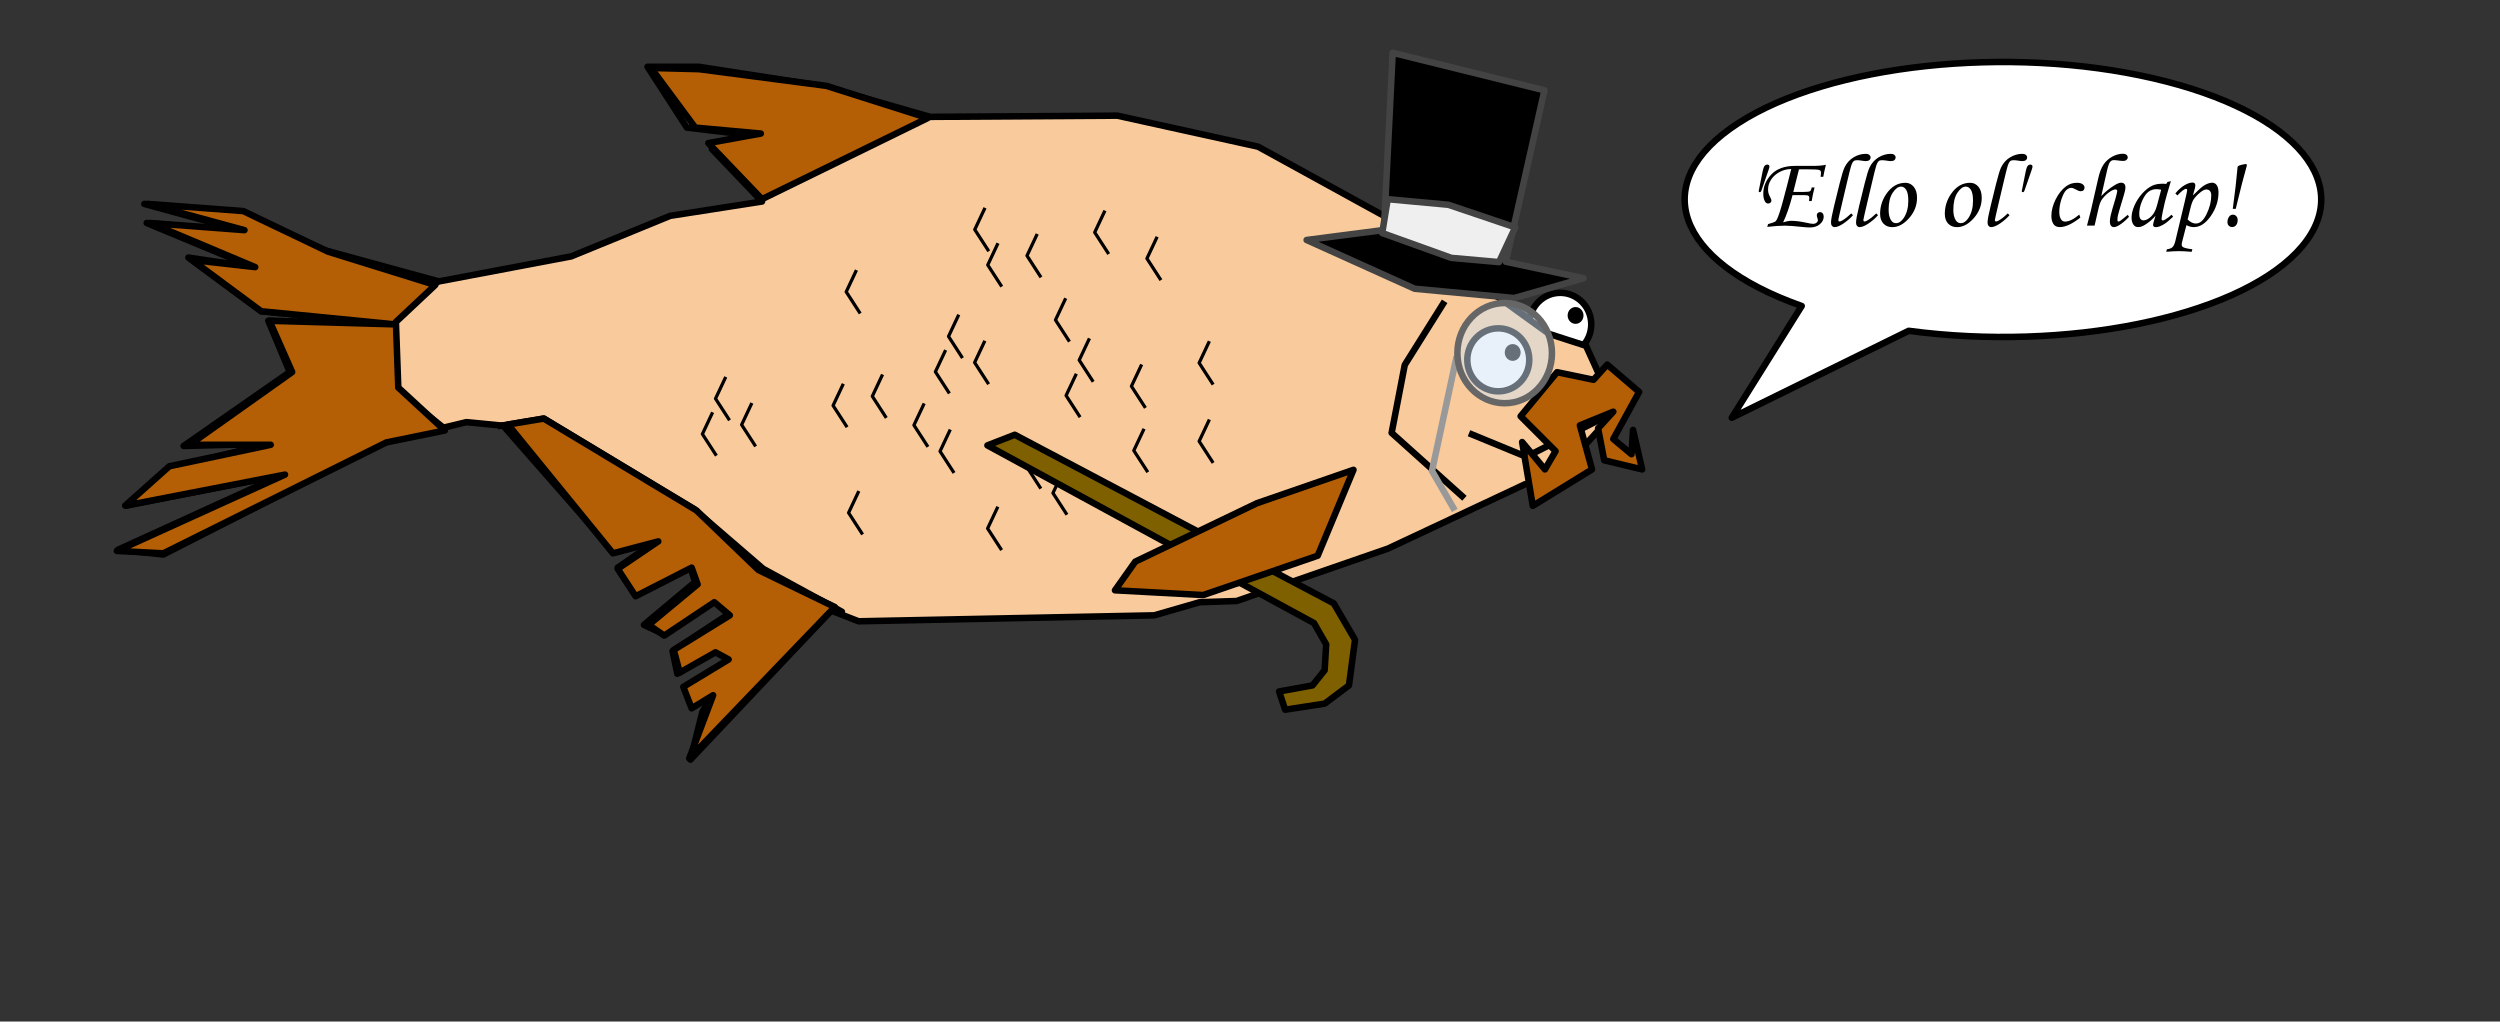 <?xml version="1.0" standalone="yes"?>

<svg version="1.1" viewBox="0.0 0.0 766.0 313.0" fill="none" stroke="none" stroke-linecap="square" stroke-miterlimit="10" xmlns="http://www.w3.org/2000/svg" xmlns:xlink="http://www.w3.org/1999/xlink"><rect x="0.0" y="0.0" width="766.0" height="313.0" fill="#333333" stroke="none"/><clipPath id="p.0"><path d="m0 0l766.0 0l0 313.0l-766.0 0l0 -313.0z" clip-rule="nonzero"></path></clipPath><g clip-path="url(#p.0)"><path fill="#000000" fill-opacity="0.0" d="m0 0l766.136 0l0 313.42l-766.136 0z" fill-rule="nonzero"></path><path fill="#ffffff" d="m468.57 99.373l0 0c0 -5.332 4.252 -9.654 9.496 -9.654l0 0c2.519 0 4.934 1.017 6.715 2.827c1.781 1.81 2.781 4.266 2.781 6.826l0 0c0 5.332 -4.252 9.654 -9.496 9.654l0 0c-5.245 0 -9.496 -4.322 -9.496 -9.654z" fill-rule="nonzero"></path><path stroke="#000000" stroke-width="2.0" stroke-linejoin="round" stroke-linecap="butt" d="m468.57 99.373l0 0c0 -5.332 4.252 -9.654 9.496 -9.654l0 0c2.519 0 4.934 1.017 6.715 2.827c1.781 1.81 2.781 4.266 2.781 6.826l0 0c0 5.332 -4.252 9.654 -9.496 9.654l0 0c-5.245 0 -9.496 -4.322 -9.496 -9.654z" fill-rule="nonzero"></path><path fill="#ffffff" d="m467.32 116.732l0 0c0 -4.94 3.187 -8.945 7.118 -8.945l0 0c1.888 0 3.698 0.942 5.033 2.62c1.335 1.677 2.085 3.953 2.085 6.325l0 0c0 4.94 -3.187 8.945 -7.118 8.945l0 0c-3.931 0 -7.118 -4.005 -7.118 -8.945z" fill-rule="nonzero"></path><path stroke="#000000" stroke-width="2.0" stroke-linejoin="round" stroke-linecap="butt" d="m467.32 116.732l0 0c0 -4.94 3.187 -8.945 7.118 -8.945l0 0c1.888 0 3.698 0.942 5.033 2.62c1.335 1.677 2.085 3.953 2.085 6.325l0 0c0 4.94 -3.187 8.945 -7.118 8.945l0 0c-3.931 0 -7.118 -4.005 -7.118 -8.945z" fill-rule="nonzero"></path><path fill="#000000" d="m473.895 118.201l0 0c0 -2.322 1.551 -4.205 3.465 -4.205l0 0c0.919 0 1.8 0.443 2.45 1.232c0.65 0.789 1.015 1.858 1.015 2.973l0 0c0 2.322 -1.551 4.205 -3.465 4.205l0 0c-1.913 0 -3.465 -1.883 -3.465 -4.205z" fill-rule="nonzero"></path><path stroke="#000000" stroke-width="2.0" stroke-linejoin="round" stroke-linecap="butt" d="m473.895 118.201l0 0c0 -2.322 1.551 -4.205 3.465 -4.205l0 0c0.919 0 1.8 0.443 2.45 1.232c0.65 0.789 1.015 1.858 1.015 2.973l0 0c0 2.322 -1.551 4.205 -3.465 4.205l0 0c-1.913 0 -3.465 -1.883 -3.465 -4.205z" fill-rule="nonzero"></path><path fill="#f9cb9c" d="m495.089 126.055l-19.732 21.559l-8.037 0.73l-42.018 19.73l-46.404 16.076l-11.325 0.367l-13.885 4.018l-90.614 1.827l-8.404 -3.289l-43.115 45.672l3.654 -14.614l3.289 -5.48l-5.845 3.654l-2.559 -5.845l13.155 -8.404l-4.386 -2.559l-11.325 6.942l-1.462 -6.942l17.173 -11.325l-4.751 -4.386l-14.979 10.596l-6.213 -2.921l15.711 -13.155l-1.462 -4.383l-16.806 8.402l-5.483 -8.402l11.693 -8.039l-12.787 3.289l-33.982 -38.73l-11.325 -1.097l-25.577 6.213l-67.228 34.344l-13.885 -1.462l50.423 -23.018l-47.866 9.501l12.79 -11.328l31.055 -7.672l-26.307 0.73l32.52 -22.654l-6.577 -15.711l38.73 1.097l-40.921 -4.018l-22.289 -16.444l19.73 2.924l-32.517 -13.52l29.961 2.559l-30.693 -8.404l28.866 2.556l26.672 11.693l34.711 9.499l40.556 -7.672l30.328 -12.423l28.134 -4.386l-15.346 -16.076l13.885 -4.018l-21.556 -2.559l-12.058 -18.633l15.711 0l37.633 5.845l33.249 9.501l57.365 -0.367l43.115 9.501l40.556 22.289l48.596 35.076l11.325 3.654z" fill-rule="nonzero"></path><path stroke="#000000" stroke-width="2.0" stroke-linejoin="round" stroke-linecap="butt" d="m495.089 126.055l-19.732 21.559l-8.037 0.73l-42.018 19.73l-46.404 16.076l-11.325 0.367l-13.885 4.018l-90.614 1.827l-8.404 -3.289l-43.115 45.672l3.654 -14.614l3.289 -5.48l-5.845 3.654l-2.559 -5.845l13.155 -8.404l-4.386 -2.559l-11.325 6.942l-1.462 -6.942l17.173 -11.325l-4.751 -4.386l-14.979 10.596l-6.213 -2.921l15.711 -13.155l-1.462 -4.383l-16.806 8.402l-5.483 -8.402l11.693 -8.039l-12.787 3.289l-33.982 -38.73l-11.325 -1.097l-25.577 6.213l-67.228 34.344l-13.885 -1.462l50.423 -23.018l-47.866 9.501l12.79 -11.328l31.055 -7.672l-26.307 0.73l32.52 -22.654l-6.577 -15.711l38.73 1.097l-40.921 -4.018l-22.289 -16.444l19.73 2.924l-32.517 -13.52l29.961 2.559l-30.693 -8.404l28.866 2.556l26.672 11.693l34.711 9.499l40.556 -7.672l30.328 -12.423l28.134 -4.386l-15.346 -16.076l13.885 -4.018l-21.556 -2.559l-12.058 -18.633l15.711 0l37.633 5.845l33.249 9.501l57.365 -0.367l43.115 9.501l40.556 22.289l48.596 35.076l11.325 3.654z" fill-rule="nonzero"></path><path fill="#000000" fill-opacity="0.0" d="m133.73 86.596l-14.252 11.325l1.097 20.827l14.982 12.058" fill-rule="nonzero"></path><path stroke="#000000" stroke-width="2.0" stroke-linejoin="round" stroke-linecap="butt" d="m133.73 86.596l-14.252 11.325l1.097 20.827l14.982 12.058" fill-rule="nonzero"></path><path fill="#000000" fill-opacity="0.0" d="m153.459 130.441l13.152 -2.194l46.039 27.769l21.192 18.27l24.115 13.152l-3.289 -1.827" fill-rule="nonzero"></path><path stroke="#000000" stroke-width="2.0" stroke-linejoin="round" stroke-linecap="butt" d="m153.459 130.441l13.152 -2.194l46.039 27.769l21.192 18.27l24.115 13.152l-3.289 -1.827" fill-rule="nonzero"></path><path fill="#b45f06" d="m133.362 87.325l-12.058 11.328l0.732 20.094l14.249 13.155l-17.903 3.654l-68.325 33.979l-14.249 -0.73l51.517 -23.386l-48.961 9.501l13.52 -12.058l31.058 -6.577l-24.848 0l31.423 -22.289l-6.942 -15.711l38.365 1.097l-40.921 -4.018l-21.192 -15.711l19.365 2.192l-32.155 -13.52l28.866 2.192l-29.596 -8.037l29.231 2.192l25.942 12.423z" fill-rule="nonzero"></path><path stroke="#000000" stroke-width="2.0" stroke-linejoin="round" stroke-linecap="butt" d="m133.362 87.325l-12.058 11.328l0.732 20.094l14.249 13.155l-17.903 3.654l-68.325 33.979l-14.249 -0.73l51.517 -23.386l-48.961 9.501l13.52 -12.058l31.058 -6.577l-24.848 0l31.423 -22.289l-6.942 -15.711l38.365 1.097l-40.921 -4.018l-21.192 -15.711l19.365 2.192l-32.155 -13.52l28.866 2.192l-29.596 -8.037l29.231 2.192l25.942 12.423z" fill-rule="nonzero"></path><path fill="#b45f06" d="m155.651 130.076l10.961 -1.829l46.769 28.136l19.0 18.268l23.386 11.328l-44.577 46.402l7.307 -19.365l-6.577 4.018l-2.556 -6.575l13.885 -8.404l-4.018 -2.194l-10.963 6.213l-1.827 -6.942l17.173 -10.596l-4.751 -4.018l-15.344 10.231l-4.751 -3.289l14.979 -12.423l-1.827 -5.115l-17.171 8.769l-5.483 -8.404l12.425 -8.404l-13.885 3.654z" fill-rule="nonzero"></path><path stroke="#000000" stroke-width="2.0" stroke-linejoin="round" stroke-linecap="butt" d="m155.651 130.076l10.961 -1.829l46.769 28.136l19.0 18.268l23.386 11.328l-44.577 46.402l7.307 -19.365l-6.577 4.018l-2.556 -6.575l13.885 -8.404l-4.018 -2.194l-10.963 6.213l-1.827 -6.942l17.173 -10.596l-4.751 -4.018l-15.344 10.231l-4.751 -3.289l14.979 -12.423l-1.827 -5.115l-17.171 8.769l-5.483 -8.404l12.425 -8.404l-13.885 3.654z" fill-rule="nonzero"></path><path fill="#b45f06" d="m233.478 61.018l50.787 -24.845l-31.058 -9.866l-39.094 -5.115l-14.617 -0.365l13.52 18.268l20.097 1.827l-16.079 2.924z" fill-rule="nonzero"></path><path stroke="#000000" stroke-width="2.0" stroke-linejoin="round" stroke-linecap="butt" d="m233.478 61.018l50.787 -24.845l-31.058 -9.866l-39.094 -5.115l-14.617 -0.365l13.52 18.268l20.097 1.827l-16.079 2.924z" fill-rule="nonzero"></path><path fill="#000000" fill-opacity="0.0" d="m442.108 93.171l-11.69 18.635l-4.021 20.827l21.559 19.365" fill-rule="nonzero"></path><path stroke="#000000" stroke-width="2.0" stroke-linejoin="round" stroke-linecap="butt" d="m442.108 93.171l-11.69 18.635l-4.021 20.827l21.559 19.365" fill-rule="nonzero"></path><path fill="#000000" fill-opacity="0.0" d="m333.591 104.134l-2.924 6.21l4.021 6.213" fill-rule="nonzero"></path><path stroke="#000000" stroke-width="1.0" stroke-linejoin="round" stroke-linecap="butt" d="m333.591 104.134l-2.924 6.21l4.021 6.213" fill-rule="nonzero"></path><path fill="#000000" fill-opacity="0.0" d="m349.591 112.134l-2.924 6.21l4.021 6.213" fill-rule="nonzero"></path><path stroke="#000000" stroke-width="1.0" stroke-linejoin="round" stroke-linecap="butt" d="m349.591 112.134l-2.924 6.21l4.021 6.213" fill-rule="nonzero"></path><path fill="#000000" fill-opacity="0.0" d="m329.57 114.976l-2.924 6.21l4.021 6.213" fill-rule="nonzero"></path><path stroke="#000000" stroke-width="1.0" stroke-linejoin="round" stroke-linecap="butt" d="m329.57 114.976l-2.924 6.21l4.021 6.213" fill-rule="nonzero"></path><path fill="#000000" fill-opacity="0.0" d="m370.341 104.992l-2.924 6.21l4.021 6.213" fill-rule="nonzero"></path><path stroke="#000000" stroke-width="1.0" stroke-linejoin="round" stroke-linecap="butt" d="m370.341 104.992l-2.924 6.21l4.021 6.213" fill-rule="nonzero"></path><path fill="#000000" fill-opacity="0.0" d="m370.341 128.992l-2.924 6.21l4.021 6.213" fill-rule="nonzero"></path><path stroke="#000000" stroke-width="1.0" stroke-linejoin="round" stroke-linecap="butt" d="m370.341 128.992l-2.924 6.21l4.021 6.213" fill-rule="nonzero"></path><path fill="#000000" fill-opacity="0.0" d="m350.32 131.835l-2.924 6.21l4.021 6.213" fill-rule="nonzero"></path><path stroke="#000000" stroke-width="1.0" stroke-linejoin="round" stroke-linecap="butt" d="m350.32 131.835l-2.924 6.21l4.021 6.213" fill-rule="nonzero"></path><path fill="#000000" fill-opacity="0.0" d="m317.549 136.866l-2.924 6.21l4.021 6.213" fill-rule="nonzero"></path><path stroke="#000000" stroke-width="1.0" stroke-linejoin="round" stroke-linecap="butt" d="m317.549 136.866l-2.924 6.21l4.021 6.213" fill-rule="nonzero"></path><path fill="#000000" fill-opacity="0.0" d="m325.549 144.866l-2.924 6.21l4.021 6.213" fill-rule="nonzero"></path><path stroke="#000000" stroke-width="1.0" stroke-linejoin="round" stroke-linecap="butt" d="m325.549 144.866l-2.924 6.21l4.021 6.213" fill-rule="nonzero"></path><path fill="#000000" fill-opacity="0.0" d="m305.528 155.709l-2.924 6.21l4.021 6.213" fill-rule="nonzero"></path><path stroke="#000000" stroke-width="1.0" stroke-linejoin="round" stroke-linecap="butt" d="m305.528 155.709l-2.924 6.21l4.021 6.213" fill-rule="nonzero"></path><path fill="#000000" fill-opacity="0.0" d="m301.591 64.134l-2.924 6.21l4.021 6.213" fill-rule="nonzero"></path><path stroke="#000000" stroke-width="1.0" stroke-linejoin="round" stroke-linecap="butt" d="m301.591 64.134l-2.924 6.21l4.021 6.213" fill-rule="nonzero"></path><path fill="#000000" fill-opacity="0.0" d="m317.591 72.134l-2.924 6.21l4.021 6.213" fill-rule="nonzero"></path><path stroke="#000000" stroke-width="1.0" stroke-linejoin="round" stroke-linecap="butt" d="m317.591 72.134l-2.924 6.21l4.021 6.213" fill-rule="nonzero"></path><path fill="#000000" fill-opacity="0.0" d="m305.57 74.976l-2.924 6.21l4.021 6.213" fill-rule="nonzero"></path><path stroke="#000000" stroke-width="1.0" stroke-linejoin="round" stroke-linecap="butt" d="m305.57 74.976l-2.924 6.21l4.021 6.213" fill-rule="nonzero"></path><path fill="#000000" fill-opacity="0.0" d="m338.341 64.992l-2.924 6.21l4.021 6.213" fill-rule="nonzero"></path><path stroke="#000000" stroke-width="1.0" stroke-linejoin="round" stroke-linecap="butt" d="m338.341 64.992l-2.924 6.21l4.021 6.213" fill-rule="nonzero"></path><path fill="#000000" fill-opacity="0.0" d="m354.341 72.992l-2.924 6.21l4.021 6.213" fill-rule="nonzero"></path><path stroke="#000000" stroke-width="1.0" stroke-linejoin="round" stroke-linecap="butt" d="m354.341 72.992l-2.924 6.21l4.021 6.213" fill-rule="nonzero"></path><path fill="#000000" fill-opacity="0.0" d="m326.32 91.835l-2.924 6.21l4.021 6.213" fill-rule="nonzero"></path><path stroke="#000000" stroke-width="1.0" stroke-linejoin="round" stroke-linecap="butt" d="m326.32 91.835l-2.924 6.21l4.021 6.213" fill-rule="nonzero"></path><path fill="#000000" fill-opacity="0.0" d="m293.549 96.866l-2.924 6.21l4.021 6.213" fill-rule="nonzero"></path><path stroke="#000000" stroke-width="1.0" stroke-linejoin="round" stroke-linecap="butt" d="m293.549 96.866l-2.924 6.21l4.021 6.213" fill-rule="nonzero"></path><path fill="#000000" fill-opacity="0.0" d="m301.549 104.866l-2.924 6.21l4.021 6.213" fill-rule="nonzero"></path><path stroke="#000000" stroke-width="1.0" stroke-linejoin="round" stroke-linecap="butt" d="m301.549 104.866l-2.924 6.21l4.021 6.213" fill-rule="nonzero"></path><path fill="#000000" fill-opacity="0.0" d="m289.528 107.709l-2.924 6.21l4.021 6.213" fill-rule="nonzero"></path><path stroke="#000000" stroke-width="1.0" stroke-linejoin="round" stroke-linecap="butt" d="m289.528 107.709l-2.924 6.21l4.021 6.213" fill-rule="nonzero"></path><path fill="#000000" fill-opacity="0.0" d="m262.201 83.205l-2.924 6.21l4.021 6.213" fill-rule="nonzero"></path><path stroke="#000000" stroke-width="1.0" stroke-linejoin="round" stroke-linecap="butt" d="m262.201 83.205l-2.924 6.21l4.021 6.213" fill-rule="nonzero"></path><path fill="#000000" fill-opacity="0.0" d="m270.201 115.205l-2.924 6.21l4.021 6.213" fill-rule="nonzero"></path><path stroke="#000000" stroke-width="1.0" stroke-linejoin="round" stroke-linecap="butt" d="m270.201 115.205l-2.924 6.21l4.021 6.213" fill-rule="nonzero"></path><path fill="#000000" fill-opacity="0.0" d="m258.18 118.047l-2.924 6.21l4.021 6.213" fill-rule="nonzero"></path><path stroke="#000000" stroke-width="1.0" stroke-linejoin="round" stroke-linecap="butt" d="m258.18 118.047l-2.924 6.21l4.021 6.213" fill-rule="nonzero"></path><path fill="#000000" fill-opacity="0.0" d="m282.951 124.063l-2.924 6.21l4.021 6.213" fill-rule="nonzero"></path><path stroke="#000000" stroke-width="1.0" stroke-linejoin="round" stroke-linecap="butt" d="m282.951 124.063l-2.924 6.21l4.021 6.213" fill-rule="nonzero"></path><path fill="#000000" fill-opacity="0.0" d="m290.951 132.063l-2.924 6.21l4.021 6.213" fill-rule="nonzero"></path><path stroke="#000000" stroke-width="1.0" stroke-linejoin="round" stroke-linecap="butt" d="m290.951 132.063l-2.924 6.21l4.021 6.213" fill-rule="nonzero"></path><path fill="#000000" fill-opacity="0.0" d="m262.93 150.906l-2.924 6.21l4.021 6.213" fill-rule="nonzero"></path><path stroke="#000000" stroke-width="1.0" stroke-linejoin="round" stroke-linecap="butt" d="m262.93 150.906l-2.924 6.21l4.021 6.213" fill-rule="nonzero"></path><path fill="#7f6000" d="m310.924 133.207l97.745 51.664l6.514 11.171l-1.861 13.966l-7.446 5.585l-12.102 1.861l-1.864 -5.585l10.241 -1.861l3.724 -4.656l0.465 -7.913l-3.724 -6.514l-100.071 -54.459z" fill-rule="nonzero"></path><path stroke="#000000" stroke-width="2.0" stroke-linejoin="round" stroke-linecap="butt" d="m310.924 133.207l97.745 51.664l6.514 11.171l-1.861 13.966l-7.446 5.585l-12.102 1.861l-1.864 -5.585l10.241 -1.861l3.724 -4.656l0.465 -7.913l-3.724 -6.514l-100.071 -54.459z" fill-rule="nonzero"></path><path fill="#000000" fill-opacity="0.0" d="m222.159 115.937l-2.924 6.21l4.021 6.213" fill-rule="nonzero"></path><path stroke="#000000" stroke-width="1.0" stroke-linejoin="round" stroke-linecap="butt" d="m222.159 115.937l-2.924 6.21l4.021 6.213" fill-rule="nonzero"></path><path fill="#000000" fill-opacity="0.0" d="m230.159 123.937l-2.924 6.21l4.021 6.213" fill-rule="nonzero"></path><path stroke="#000000" stroke-width="1.0" stroke-linejoin="round" stroke-linecap="butt" d="m230.159 123.937l-2.924 6.21l4.021 6.213" fill-rule="nonzero"></path><path fill="#000000" fill-opacity="0.0" d="m218.138 126.78l-2.924 6.21l4.021 6.213" fill-rule="nonzero"></path><path stroke="#000000" stroke-width="1.0" stroke-linejoin="round" stroke-linecap="butt" d="m218.138 126.78l-2.924 6.21l4.021 6.213" fill-rule="nonzero"></path><path fill="#000000" fill-opacity="0.0" d="m494.357 126.42l-24.472 12.409" fill-rule="nonzero"></path><path stroke="#000000" stroke-width="2.0" stroke-linejoin="round" stroke-linecap="butt" d="m494.357 126.42l-24.472 12.409" fill-rule="nonzero"></path><path fill="#000000" d="m473.226 27.675l-46.513 -11.501l-2.677 54.29l-23.682 3.07l33.104 14.938l30.496 2.85l21.24 -6.069l-23.81 -5.051z" fill-rule="nonzero"></path><path stroke="#434343" stroke-width="2.0" stroke-linejoin="round" stroke-linecap="butt" d="m473.226 27.675l-46.513 -11.501l-2.677 54.29l-23.682 3.07l33.104 14.938l30.496 2.85l21.24 -6.069l-23.81 -5.051z" fill-rule="nonzero"></path><path fill="#efefef" d="m425.195 61.024l18.589 1.718l20.48 6.92l-4.965 10.643l-14.625 -1.29l-21.162 -7.607z" fill-rule="nonzero"></path><path stroke="#434343" stroke-width="2.0" stroke-linejoin="round" stroke-linecap="butt" d="m425.195 61.024l18.589 1.718l20.48 6.92l-4.965 10.643l-14.625 -1.29l-21.162 -7.607z" fill-rule="nonzero"></path><path fill="#ffffff" d="m449.577 110.252l0 0c0 -5.332 4.252 -9.654 9.496 -9.654l0 0c2.519 0 4.934 1.017 6.715 2.827c1.781 1.81 2.781 4.266 2.781 6.826l0 0c0 5.332 -4.252 9.654 -9.496 9.654l0 0c-5.245 0 -9.496 -4.322 -9.496 -9.654z" fill-rule="nonzero"></path><path stroke="#000000" stroke-width="2.0" stroke-linejoin="round" stroke-linecap="butt" d="m449.577 110.252l0 0c0 -5.332 4.252 -9.654 9.496 -9.654l0 0c2.519 0 4.934 1.017 6.715 2.827c1.781 1.81 2.781 4.266 2.781 6.826l0 0c0 5.332 -4.252 9.654 -9.496 9.654l0 0c-5.245 0 -9.496 -4.322 -9.496 -9.654z" fill-rule="nonzero"></path><path fill="#000000" d="m462.053 107.997l0 0c0 -0.87 0.642 -1.575 1.433 -1.575l0 0c0.38 0 0.745 0.166 1.013 0.461c0.269 0.295 0.42 0.696 0.42 1.114l0 0c0 0.87 -0.642 1.575 -1.433 1.575l0 0c-0.791 0 -1.433 -0.705 -1.433 -1.575z" fill-rule="nonzero"></path><path stroke="#000000" stroke-width="2.0" stroke-linejoin="round" stroke-linecap="butt" d="m462.053 107.997l0 0c0 -0.87 0.642 -1.575 1.433 -1.575l0 0c0.38 0 0.745 0.166 1.013 0.461c0.269 0.295 0.42 0.696 0.42 1.114l0 0c0 0.87 -0.642 1.575 -1.433 1.575l0 0c-0.791 0 -1.433 -0.705 -1.433 -1.575z" fill-rule="nonzero"></path><path fill="#000000" d="m481.321 96.654l0 0c0 -0.87 0.642 -1.575 1.433 -1.575l0 0c0.38 0 0.745 0.166 1.013 0.461c0.269 0.295 0.42 0.696 0.42 1.114l0 0c0 0.87 -0.642 1.575 -1.433 1.575l0 0c-0.791 0 -1.433 -0.705 -1.433 -1.575z" fill-rule="nonzero"></path><path stroke="#000000" stroke-width="2.0" stroke-linejoin="round" stroke-linecap="butt" d="m481.321 96.654l0 0c0 -0.87 0.642 -1.575 1.433 -1.575l0 0c0.38 0 0.745 0.166 1.013 0.461c0.269 0.295 0.42 0.696 0.42 1.114l0 0c0 0.87 -0.642 1.575 -1.433 1.575l0 0c-0.791 0 -1.433 -0.705 -1.433 -1.575z" fill-rule="nonzero"></path><path fill="#b45f06" d="m414.706 143.958l-29.596 10.231l-37.27 17.906l-6.21 8.769l27.037 1.459l35.076 -12.055z" fill-rule="nonzero"></path><path stroke="#000000" stroke-width="2.0" stroke-linejoin="round" stroke-linecap="butt" d="m414.706 143.958l-29.596 10.231l-37.27 17.906l-6.21 8.769l27.037 1.459l35.076 -12.055z" fill-rule="nonzero"></path><path fill="#b45f06" d="m488.26 116.362l4.189 -4.654l9.774 8.378l-7.911 14.43l5.585 4.654l0.465 -7.446l2.793 12.1l-11.635 -2.793l-1.864 -9.774l4.656 -5.118l-10.241 4.189l3.724 13.496l-18.152 11.171l-3.26 -19.549l6.984 8.378l3.257 -5.585l-10.706 -10.703l11.171 -13.499z" fill-rule="nonzero"></path><path stroke="#000000" stroke-width="2.0" stroke-linejoin="round" stroke-linecap="butt" d="m488.26 116.362l4.189 -4.654l9.774 8.378l-7.911 14.43l5.585 4.654l0.465 -7.446l2.793 12.1l-11.635 -2.793l-1.864 -9.774l4.656 -5.118l-10.241 4.189l3.724 13.496l-18.152 11.171l-3.26 -19.549l6.984 8.378l3.257 -5.585l-10.706 -10.703l11.171 -13.499z" fill-rule="nonzero"></path><path fill="#000000" fill-opacity="0.0" d="m466.85 139.635l-15.827 -6.514" fill-rule="nonzero"></path><path stroke="#000000" stroke-width="2.0" stroke-linejoin="round" stroke-linecap="butt" d="m466.85 139.635l-15.827 -6.514" fill-rule="nonzero"></path><path fill="#ffffff" d="m530.617 128l21.424 -34.242l0 0c-38.916 -13.723 -47.332 -37.972 -19.444 -56.022c27.889 -18.05 82.955 -23.993 127.217 -13.731c44.262 10.263 63.234 33.373 43.83 53.39c-19.404 20.017 -70.834 30.391 -118.815 23.965z" fill-rule="nonzero"></path><path stroke="#000000" stroke-width="2.0" stroke-linejoin="round" stroke-linecap="butt" d="m530.617 128l21.424 -34.242l0 0c-38.916 -13.723 -47.332 -37.972 -19.444 -56.022c27.889 -18.05 82.955 -23.993 127.217 -13.731c44.262 10.263 63.234 33.373 43.83 53.39c-19.404 20.017 -70.834 30.391 -118.815 23.965z" fill-rule="nonzero"></path><path fill="#000000" fill-opacity="0.0" d="m496.551 6.428l227.15 0l0 109.858l-227.15 0z" fill-rule="nonzero"></path><path fill="#000000" d="m538.876 58.474l1.203 -6.0q0.266 -1.25 0.594 -1.641q0.344 -0.406 0.828 -0.406q0.312 0 0.484 0.172q0.172 0.172 0.172 0.484q0 0.203 -0.312 1.125l-2.125 6.109q-0.188 0.562 -0.5 0.562q-0.422 0 -0.344 -0.406zm19.781 -4.312l-0.828 0q0.125 -0.797 0.125 -1.266q0 -0.625 -0.531 -0.812q-0.516 -0.203 -3.938 -0.203l-2.281 0.016l-1.734 6.906l3.234 0q1.531 0 1.875 -0.219q0.359 -0.234 0.516 -1.141l0.891 0q-0.5 1.891 -0.891 4.156l-0.797 0q0.078 -0.734 0.078 -1.141q0 -0.172 -0.219 -0.422q-0.109 -0.125 -0.406 -0.172q-0.422 -0.078 -1.312 -0.078l-3.203 0q-1.391 5.312 -2.891 8.328q1.453 -0.453 2.578 -0.453q1.875 0 4.594 0.594q1.438 0.328 1.953 0.328q0.688 0 1.109 -0.344q0.422 -0.344 0.422 -0.781q0 -0.25 -0.203 -0.812q-0.125 -0.391 -0.125 -0.734q0 -0.359 0.281 -0.641q0.297 -0.281 0.703 -0.281q0.484 0 0.797 0.375q0.328 0.375 0.328 1.0q0 1.328 -1.172 2.328q-1.156 1.0 -3.062 1.0q-1.0 0 -2.531 -0.172q-3.359 -0.375 -5.125 -0.375q-2.312 0 -5.406 0.375l0.25 -0.859q1.844 -0.516 2.172 -0.75q0.328 -0.25 0.547 -0.719q0.75 -1.484 1.938 -5.953q1.203 -4.469 2.438 -9.438q-1.875 0 -3.547 0.891q-1.672 0.891 -2.609 2.328q-0.938 1.422 -0.938 3.0q0 0.672 0.125 1.172q0.141 0.5 0.609 1.406q0.297 0.547 0.297 0.891q0 0.344 -0.297 0.609q-0.281 0.266 -0.703 0.266q-0.609 0 -0.969 -0.609q-0.531 -0.891 -0.531 -2.422q0 -3.281 2.484 -5.891q2.484 -2.609 7.234 -2.609l5.359 0q2.781 0 4.109 -0.359q-0.625 2.594 -0.797 3.688zm8.562 11.219l0.531 0.562q-1.219 1.375 -2.891 2.516q-1.656 1.125 -2.734 1.125q-0.484 0 -0.797 -0.375q-0.312 -0.359 -0.312 -1.0q0 -1.25 0.969 -5.188l1.688 -6.859q0.922 -3.719 1.547 -4.984q0.969 -1.922 2.734 -2.984q1.781 -1.062 3.75 -1.062q0.672 0 1.047 0.328q0.391 0.312 0.391 0.766q0 0.5 -0.375 0.828q-0.375 0.312 -1.094 0.312q-0.469 0 -1.328 -0.156q-0.75 -0.125 -1.391 -0.125q-0.641 0 -0.969 0.266q-0.453 0.375 -0.828 1.578q-0.359 1.203 -1.188 4.75l-1.547 6.547q-1.156 4.922 -1.156 5.141q0 0.5 0.359 0.5q0.344 0 1.0 -0.406q1.297 -0.812 2.594 -2.078zm7.672 0l0.531 0.562q-1.219 1.375 -2.891 2.516q-1.656 1.125 -2.734 1.125q-0.484 0 -0.797 -0.375q-0.312 -0.359 -0.312 -1.0q0 -1.25 0.969 -5.188l1.688 -6.859q0.922 -3.719 1.547 -4.984q0.969 -1.922 2.734 -2.984q1.781 -1.062 3.75 -1.062q0.672 0 1.047 0.328q0.391 0.312 0.391 0.766q0 0.5 -0.375 0.828q-0.375 0.312 -1.094 0.312q-0.469 0 -1.328 -0.156q-0.75 -0.125 -1.391 -0.125q-0.641 0 -0.969 0.266q-0.453 0.375 -0.828 1.578q-0.359 1.203 -1.188 4.75l-1.547 6.547q-1.156 4.922 -1.156 5.141q0 0.5 0.359 0.5q0.344 0 1.0 -0.406q1.297 -0.812 2.594 -2.078zm8.922 -9.375q1.531 0 2.547 1.219q1.016 1.219 1.016 3.391q0 3.469 -2.438 6.234q-2.438 2.75 -5.156 2.75q-1.672 0 -2.703 -1.094q-1.016 -1.094 -1.016 -2.984q0 -3.281 1.875 -6.062q2.359 -3.453 5.875 -3.453zm-1.328 1.172q-1.328 0 -2.578 1.906q-1.234 1.891 -1.234 5.234q0 2.031 0.766 3.203q0.562 0.859 1.5 0.859q1.312 0 2.391 -1.625q1.375 -2.109 1.375 -5.234q0 -2.344 -0.641 -3.344q-0.625 -1.0 -1.578 -1.0zm21.156 -1.172q1.531 0 2.547 1.219q1.016 1.219 1.016 3.391q0 3.469 -2.438 6.234q-2.438 2.75 -5.156 2.75q-1.672 0 -2.703 -1.094q-1.016 -1.094 -1.016 -2.984q0 -3.281 1.875 -6.062q2.359 -3.453 5.875 -3.453zm-1.328 1.172q-1.328 0 -2.578 1.906q-1.234 1.891 -1.234 5.234q0 2.031 0.766 3.203q0.562 0.859 1.5 0.859q1.312 0 2.391 -1.625q1.375 -2.109 1.375 -5.234q0 -2.344 -0.641 -3.344q-0.625 -1.0 -1.578 -1.0zm12.875 8.203l0.531 0.562q-1.219 1.375 -2.891 2.516q-1.656 1.125 -2.734 1.125q-0.484 0 -0.797 -0.375q-0.312 -0.359 -0.312 -1.0q0 -1.25 0.969 -5.188l1.688 -6.859q0.922 -3.719 1.547 -4.984q0.969 -1.922 2.734 -2.984q1.781 -1.062 3.75 -1.062q0.672 0 1.047 0.328q0.391 0.312 0.391 0.766q0 0.5 -0.375 0.828q-0.375 0.312 -1.094 0.312q-0.469 0 -1.328 -0.156q-0.75 -0.125 -1.391 -0.125q-0.641 0 -0.969 0.266q-0.453 0.375 -0.828 1.578q-0.359 1.203 -1.188 4.75l-1.547 6.547q-1.156 4.922 -1.156 5.141q0 0.5 0.359 0.5q0.344 0 1.0 -0.406q1.297 -0.812 2.594 -2.078zm4.297 -6.906l1.203 -6.0q0.266 -1.25 0.594 -1.641q0.344 -0.406 0.828 -0.406q0.312 0 0.484 0.172q0.172 0.172 0.172 0.484q0 0.203 -0.312 1.125l-2.125 6.109q-0.188 0.562 -0.5 0.562q-0.422 0 -0.344 -0.406zm17.609 7.281l0.328 0.906q-3.719 2.922 -6.281 2.922q-1.359 0 -1.984 -0.969q-0.609 -0.969 -0.609 -2.453q0 -2.469 1.312 -5.078q1.312 -2.609 3.188 -4.0q1.469 -1.078 3.312 -1.078q1.156 0 1.75 0.438q0.594 0.438 0.594 1.062q0 0.484 -0.312 0.797q-0.312 0.297 -0.875 0.297q-0.547 0 -1.406 -0.5q-0.891 -0.531 -1.484 -0.531q-0.766 0 -1.531 0.703q-0.75 0.688 -1.438 2.688q-0.688 2.0 -0.688 4.016q0 1.484 0.578 2.297q0.422 0.625 1.188 0.625q1.828 0 4.359 -2.141zm14.844 0.078l0.406 0.578q-1.438 1.594 -2.953 2.531q-1.031 0.641 -1.703 0.641q-0.547 0 -0.891 -0.438q-0.328 -0.438 -0.328 -1.359q0 -0.625 0.25 -1.812q0.266 -1.203 1.469 -5.141q0.531 -1.938 0.531 -2.266q0 -0.531 -0.531 -0.531q-0.656 0 -1.641 0.656q-1.375 0.906 -2.438 2.312q-0.672 0.906 -1.078 2.688l-1.25 5.438l-2.328 0q0.75 -2.734 1.156 -4.469l2.297 -10.031q0.625 -2.766 1.641 -4.25q1.031 -1.5 2.672 -2.391q1.656 -0.891 3.266 -0.891q0.672 0 1.062 0.328q0.391 0.328 0.391 0.828q0 0.422 -0.391 0.75q-0.375 0.312 -1.031 0.312q-0.375 0 -0.969 -0.078q-1.344 -0.188 -1.859 -0.188q-0.719 0 -1.172 0.578q-0.453 0.578 -0.938 2.719l-1.75 7.719q1.859 -1.953 4.047 -3.297q1.281 -0.797 2.062 -0.797q0.609 0 0.953 0.375q0.344 0.359 0.344 1.016q0 0.531 -0.125 1.062q-0.203 0.922 -0.953 3.344q-1.016 3.344 -1.203 4.156q-0.172 0.812 -0.172 1.453q0 0.25 0.078 0.375q0.094 0.125 0.266 0.125q0.375 0 1.406 -0.891q0.578 -0.484 1.406 -1.156zm12.188 -10.094l1.031 -0.219l-1.172 3.953q-0.703 2.359 -1.328 5.438q-0.344 1.672 -0.344 2.156q0 0.484 0.391 0.484q0.25 0 0.797 -0.328q0.969 -0.578 1.859 -1.438l0.5 0.609q-1.781 1.625 -2.281 1.969q-1.0 0.688 -1.906 1.016q-0.594 0.219 -1.156 0.219q-0.406 0 -0.609 -0.188q-0.203 -0.188 -0.203 -0.547q0 -0.234 0.125 -0.641l0.625 -2.125q-1.344 1.609 -3.203 2.766q-1.141 0.719 -2.094 0.719q-0.906 0 -1.391 -0.641q-0.656 -0.859 -0.656 -2.25q0 -1.656 0.875 -3.688q0.891 -2.031 2.375 -3.688q1.484 -1.656 3.125 -2.438q1.266 -0.594 3.25 -0.594q0.5 0 1.016 0.062l0.375 -0.609zm-1.938 2.391q-0.844 -0.172 -1.422 -0.172q-1.406 0 -2.453 0.781q-1.047 0.766 -1.953 2.781q-0.891 2.0 -0.891 4.0q0 1.062 0.359 1.531q0.359 0.469 0.938 0.469q1.078 0 2.312 -1.156q1.234 -1.172 1.812 -3.359l1.297 -4.875zm4.953 1.75l-0.609 -0.625q1.422 -1.703 2.828 -2.516q1.406 -0.812 2.438 -0.812q0.391 0 0.609 0.203q0.234 0.188 0.234 0.562q0 0.453 -0.109 0.938q-0.094 0.469 -0.625 2.25q2.391 -2.391 3.266 -2.953q1.469 -0.953 2.688 -0.953q0.797 0 1.344 0.75q0.547 0.75 0.547 2.266q0 3.781 -2.359 7.188q-2.359 3.406 -5.219 3.406q-1.125 0 -2.25 -0.609l-1.328 5.156q-0.125 0.469 -0.125 0.766q0 0.578 0.438 0.828q0.672 0.391 2.828 0.641l-0.203 0.781q-2.516 -0.203 -3.953 -0.203q-1.484 0 -3.844 0.203l0.203 -0.781q1.188 -0.125 1.719 -0.656q0.547 -0.531 0.875 -1.891l2.828 -11.859q0.797 -3.312 0.797 -3.688q0 -0.406 -0.391 -0.406q-0.688 0 -2.625 2.016zm3.156 7.375q1.234 1.234 2.531 1.234q1.875 0 3.281 -2.922q1.422 -2.922 1.422 -5.703q0 -0.891 -0.406 -1.344q-0.391 -0.469 -1.062 -0.469q-0.75 0 -1.688 0.734q-1.453 1.141 -2.219 2.266q-0.547 0.812 -1.031 2.812l-0.828 3.391zm14.734 -3.266l-0.906 0q1.016 -7.453 1.453 -12.625q0.016 -0.297 0.141 -0.422q0.234 -0.219 0.891 -0.391q1.078 -0.281 1.5 -0.281q0.328 0 0.328 0.328q0 0.219 -0.125 0.578q-0.203 0.594 -1.375 5.094l-1.906 7.719zm-0.844 1.781q0.609 0 1.016 0.469q0.422 0.453 0.422 1.156q0 1.016 -0.484 1.594q-0.484 0.578 -1.219 0.578q-0.609 0 -1.031 -0.422q-0.406 -0.438 -0.406 -1.109q0 -0.984 0.578 -1.719q0.422 -0.547 1.125 -0.547z" fill-rule="nonzero"></path><path fill="#000000" fill-opacity="0.0" d="m446.112 110.139l-7.349 34.155l6.483 11.241" fill-rule="nonzero"></path><path stroke="#999999" stroke-width="2.0" stroke-linejoin="round" stroke-linecap="butt" d="m446.112 110.139l-7.349 34.155l6.483 11.241" fill-rule="nonzero"></path><path fill="#cfe2f3" fill-opacity="0.496" d="m446.545 108.197l0 0c0 -8.48 6.487 -15.354 14.488 -15.354l0 0c3.842 0 7.528 1.618 10.245 4.497c2.717 2.879 4.243 6.785 4.243 10.857l0 0c0 8.48 -6.487 15.354 -14.488 15.354l0 0c-8.002 0 -14.488 -6.874 -14.488 -15.354z" fill-rule="nonzero"></path><path stroke="#666666" stroke-width="2.0" stroke-linejoin="round" stroke-linecap="butt" d="m446.545 108.197l0 0c0 -8.48 6.487 -15.354 14.488 -15.354l0 0c3.842 0 7.528 1.618 10.245 4.497c2.717 2.879 4.243 6.785 4.243 10.857l0 0c0 8.48 -6.487 15.354 -14.488 15.354l0 0c-8.002 0 -14.488 -6.874 -14.488 -15.354z" fill-rule="nonzero"></path></g></svg>


